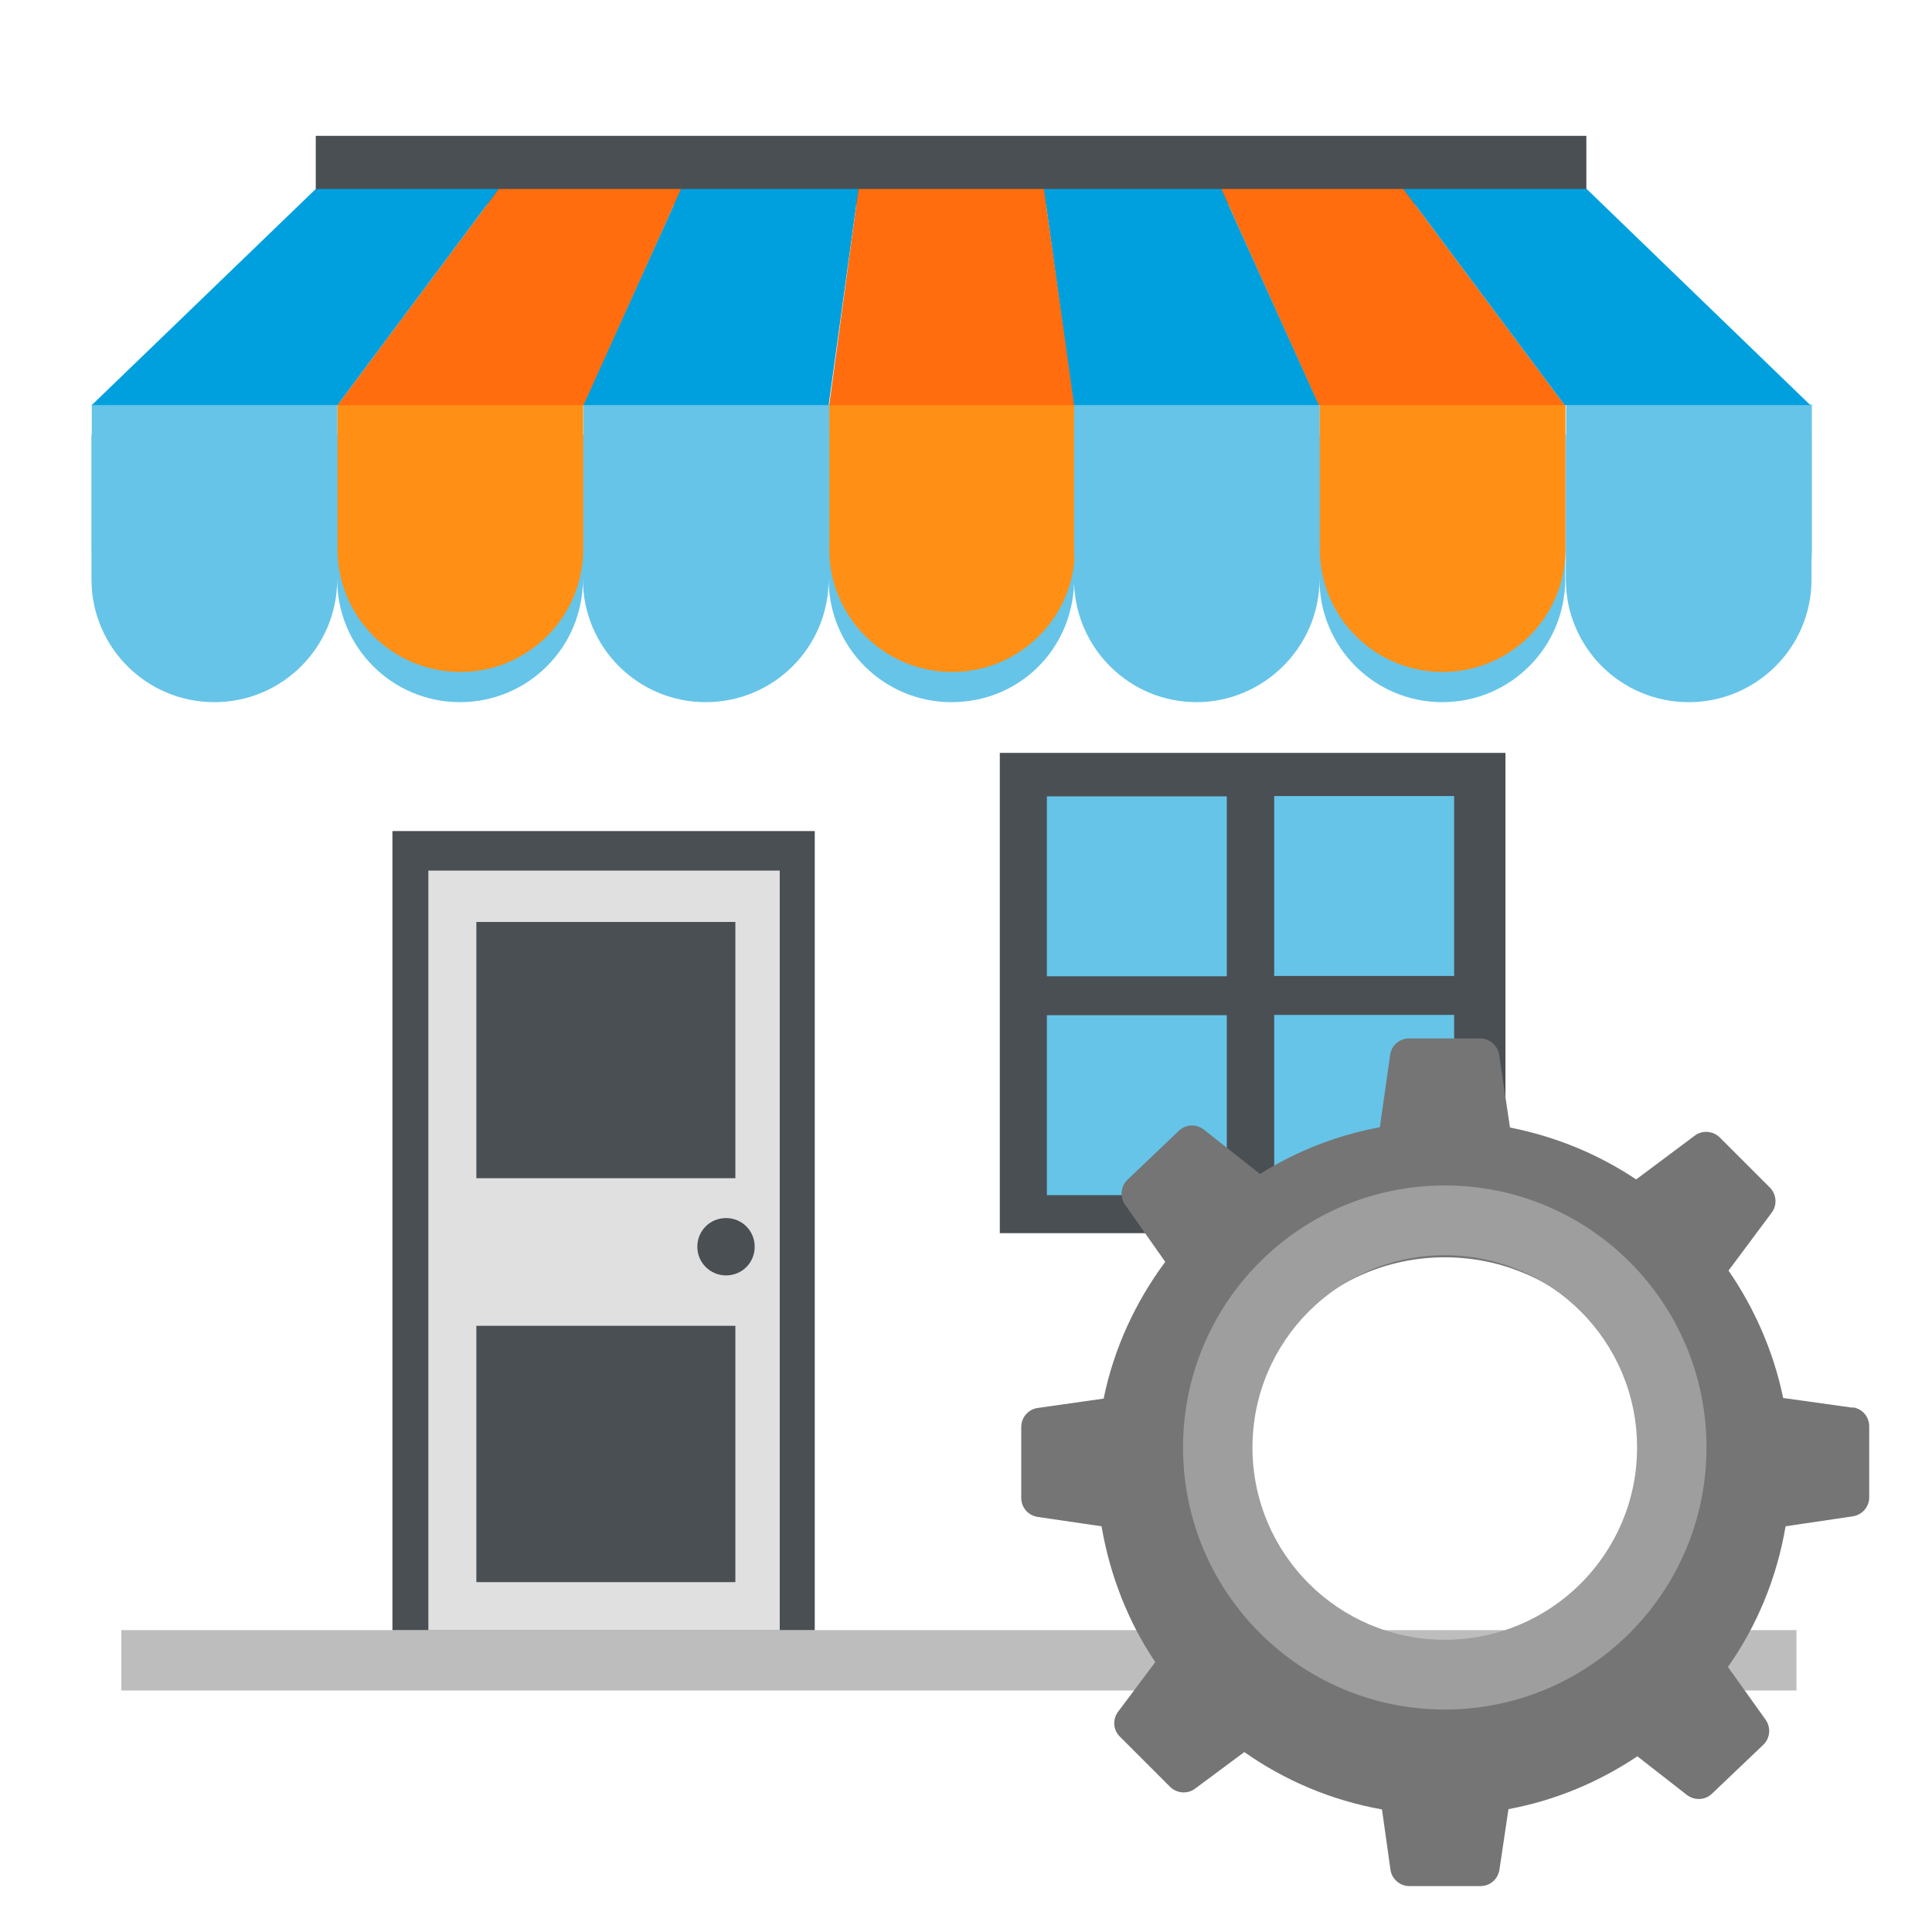 <?xml version="1.0" encoding="UTF-8"?>
<svg id="Layer_2" data-name="Layer 2" xmlns="http://www.w3.org/2000/svg" xmlns:xlink="http://www.w3.org/1999/xlink" viewBox="0 0 64 64">
  <defs>
    <style>
      .cls-1 {
        filter: url(#drop-shadow-2);
      }

      .cls-2 {
        filter: url(#drop-shadow-3);
      }

      .cls-2, .cls-3 {
        fill: #4a4f54;
      }

      .cls-4 {
        fill: #ff9015;
      }

      .cls-5 {
        fill: none;
      }

      .cls-6 {
        fill: #e0e0e0;
      }

      .cls-7 {
        fill: #66c4e8;
      }

      .cls-8 {
        fill: #bdbdbd;
      }

      .cls-9 {
        fill: #fff;
        filter: url(#drop-shadow-1);
      }

      .cls-10 {
        fill: #00a0df;
      }

      .cls-11 {
        fill: #9e9e9e;
      }

      .cls-12 {
        fill: #ff6d0e;
      }

      .cls-13 {
        fill: #757575;
        filter: url(#drop-shadow-4);
      }

      .cls-14 {
        clip-path: url(#clippath);
      }
    </style>
    <clipPath id="clippath">
      <rect id="overlay" class="cls-5" width="64" height="64"/>
    </clipPath>
    <filter id="drop-shadow-1" x=".18" y="14" width="63" height="46" filterUnits="userSpaceOnUse">
      <feOffset dx="0" dy=".5"/>
      <feGaussianBlur result="blur" stdDeviation="1"/>
      <feFlood flood-color="#000" flood-opacity=".45"/>
      <feComposite in2="blur" operator="in"/>
      <feComposite in="SourceGraphic"/>
    </filter>
    <filter id="drop-shadow-2" x="-2.32" y="9.5" width="67" height="19" filterUnits="userSpaceOnUse">
      <feOffset dx="0" dy="1"/>
      <feGaussianBlur result="blur-2" stdDeviation="1.5"/>
      <feFlood flood-color="#000" flood-opacity=".4"/>
      <feComposite in2="blur-2" operator="in"/>
      <feComposite in="SourceGraphic"/>
    </filter>
    <filter id="drop-shadow-3" x="7.18" y="1" width="49" height="9" filterUnits="userSpaceOnUse">
      <feOffset dx="0" dy=".5"/>
      <feGaussianBlur result="blur-3" stdDeviation="1"/>
      <feFlood flood-color="#000" flood-opacity=".45"/>
      <feComposite in2="blur-3" operator="in"/>
      <feComposite in="SourceGraphic"/>
    </filter>
    <filter id="drop-shadow-4" x="30.18" y="31" width="35" height="35" filterUnits="userSpaceOnUse">
      <feOffset dx="0" dy=".5"/>
      <feGaussianBlur result="blur-4" stdDeviation="1"/>
      <feFlood flood-color="#000" flood-opacity=".45"/>
      <feComposite in2="blur-4" operator="in"/>
      <feComposite in="SourceGraphic"/>
    </filter>
  </defs>
  <g id="Business">
    <g id="organisation">
      <g id="assets">
        <g class="cls-14">
          <polygon id="shop" class="cls-9" points="55.95 54 55.95 16.8 7.1 16.8 7.1 54 4.02 54 4.02 56 59.5 56 59.5 54 55.95 54"/>
          <rect id="ground" class="cls-8" x="4.02" y="54" width="55.49" height="2"/>
          <g id="door">
            <rect class="cls-3" x="13" y="27.53" width="13.99" height="26.47"/>
            <path class="cls-6" d="M14.19,28.84v25.16h11.64v-25.16h-11.64ZM15.78,30.54h8.58v8.49h-8.58v-8.49ZM24.36,52.41h-8.58v-8.49h8.58v8.49ZM24.05,42.25c-.52,0-.95-.42-.95-.95s.42-.95.95-.95.95.42.95.95-.42.95-.95.95Z"/>
          </g>
          <g id="window">
            <rect class="cls-3" x="33.12" y="24.94" width="16.75" height="15.91"/>
            <rect class="cls-7" x="34.68" y="26.38" width="5.96" height="5.96"/>
            <rect class="cls-7" x="42.21" y="26.37" width="5.96" height="5.96"/>
            <rect class="cls-7" x="34.68" y="33.63" width="5.96" height="5.96"/>
            <rect class="cls-7" x="42.21" y="33.62" width="5.96" height="5.96"/>
          </g>
          <g id="roof-shadow" class="cls-1">
            <path class="cls-7" d="M35.6,13.4H3.03v4.79c0,2.25,1.82,4.07,4.07,4.07s4.07-1.82,4.07-4.07c0,2.25,1.82,4.07,4.07,4.07s4.07-1.82,4.07-4.07c0,2.25,1.82,4.07,4.07,4.07h0c2.25,0,4.07-1.82,4.07-4.07,0,2.25,1.82,4.07,4.07,4.07s3.99-1.75,4.06-3.94c.07,2.18,1.85,3.94,4.06,3.94s4.07-1.82,4.07-4.07c0,2.25,1.82,4.07,4.07,4.07s4.07-1.82,4.07-4.07v-4.79h-16.26Z"/>
            <path class="cls-7" d="M51.87,13.4v4.79c0,2.25,1.82,4.07,4.07,4.07s4.07-1.82,4.07-4.07v-4.79h-8.14Z"/>
          </g>
          <rect id="roof" class="cls-2" x="10.46" y="4" width="42.09" height="2.27"/>
          <g id="roof-2" data-name="roof">
            <path class="cls-7" d="M3.04,13.4h8.14v4.79c0,2.25-1.82,4.07-4.07,4.07h0c-2.25,0-4.07-1.82-4.07-4.07v-4.79h0Z"/>
            <path class="cls-4" d="M11.18,13.4h8.14v4.79c0,2.25-1.82,4.07-4.07,4.07h0c-2.25,0-4.07-1.82-4.07-4.07v-4.79h0Z"/>
            <path class="cls-7" d="M19.33,13.4h8.14v4.79c0,2.25-1.82,4.07-4.07,4.07h0c-2.25,0-4.07-1.82-4.07-4.07v-4.79h0Z"/>
            <path class="cls-4" d="M27.47,13.4h8.14v4.79c0,2.25-1.82,4.07-4.07,4.07h0c-2.25,0-4.07-1.82-4.07-4.07v-4.79h0Z"/>
            <path class="cls-7" d="M35.58,13.4h8.14v4.79c0,2.25-1.82,4.07-4.07,4.07h0c-2.25,0-4.07-1.82-4.07-4.07v-4.79h0Z"/>
            <path class="cls-4" d="M43.72,13.4h8.14v4.79c0,2.25-1.82,4.07-4.07,4.07h0c-2.25,0-4.07-1.82-4.07-4.07v-4.79h0Z"/>
            <path class="cls-7" d="M51.88,13.4h8.14v4.79c0,2.25-1.82,4.07-4.07,4.07h0c-2.25,0-4.07-1.82-4.07-4.07v-4.79h0Z"/>
            <polygon class="cls-10" points="27.45 13.42 19.31 13.42 22.56 6.26 28.44 6.26 27.45 13.42"/>
            <polygon class="cls-12" points="19.33 13.42 11.18 13.42 16.52 6.26 22.56 6.26 19.33 13.42"/>
            <polygon class="cls-10" points="11.18 13.42 3.04 13.42 10.46 6.26 16.52 6.26 11.18 13.42"/>
            <polygon class="cls-10" points="35.56 13.42 43.7 13.42 40.46 6.26 34.58 6.26 35.56 13.42"/>
            <polygon class="cls-12" points="43.69 13.42 51.83 13.42 46.49 6.26 40.46 6.26 43.69 13.42"/>
            <polygon class="cls-10" points="51.83 13.42 59.97 13.42 52.56 6.26 46.49 6.26 51.83 13.42"/>
            <polygon class="cls-12" points="27.47 13.42 35.58 13.42 34.58 6.26 28.44 6.26 27.47 13.42"/>
          </g>
          <g id="cog">
            <path class="cls-13" d="M61.36,46.13l-2.29-.32c-.32-1.54-.95-2.97-1.81-4.22l1.43-1.92c.19-.25.16-.61-.06-.83l-1.66-1.66c-.22-.22-.58-.25-.83-.06l-1.94,1.45c-1.24-.83-2.66-1.42-4.18-1.72l-.36-2.41c-.05-.31-.31-.54-.63-.54h-2.35c-.32,0-.59.23-.63.55l-.34,2.39c-1.44.27-2.78.8-3.97,1.55l-1.86-1.47c-.25-.2-.6-.18-.83.04l-1.7,1.62c-.23.22-.26.57-.08.83l1.33,1.89c-.98,1.32-1.7,2.86-2.04,4.53l-2.18.31c-.31.04-.55.31-.55.63v2.35c0,.32.23.58.54.63l2.12.31c.28,1.64.89,3.18,1.78,4.5l-1.23,1.64c-.19.25-.17.61.06.83l1.66,1.66c.22.22.58.25.83.06l1.63-1.21c1.34.94,2.88,1.6,4.56,1.9l.28,1.99c.04.31.31.55.63.55h2.35c.32,0,.58-.23.63-.54l.3-2.01c1.56-.29,3-.9,4.27-1.75l1.64,1.28c.25.19.6.18.83-.04l1.7-1.62c.23-.22.26-.57.08-.83l-1.25-1.75c.96-1.36,1.62-2.95,1.91-4.66l2.23-.33c.31-.05.54-.31.54-.63v-2.35c0-.32-.23-.59-.55-.63ZM47.86,54.75c-3.75,0-6.8-3.04-6.8-6.8s3.04-6.8,6.8-6.8,6.8,3.04,6.8,6.8-3.04,6.8-6.8,6.8Z"/>
            <path class="cls-11" d="M47.86,39.27c-4.79,0-8.67,3.88-8.67,8.68s3.88,8.68,8.67,8.68,8.67-3.88,8.67-8.68-3.88-8.68-8.67-8.68ZM47.86,54.32c-3.52,0-6.37-2.85-6.37-6.37s2.85-6.37,6.37-6.37,6.37,2.85,6.37,6.37-2.85,6.37-6.37,6.37Z"/>
          </g>
        </g>
      </g>
    </g>
  </g>
</svg>